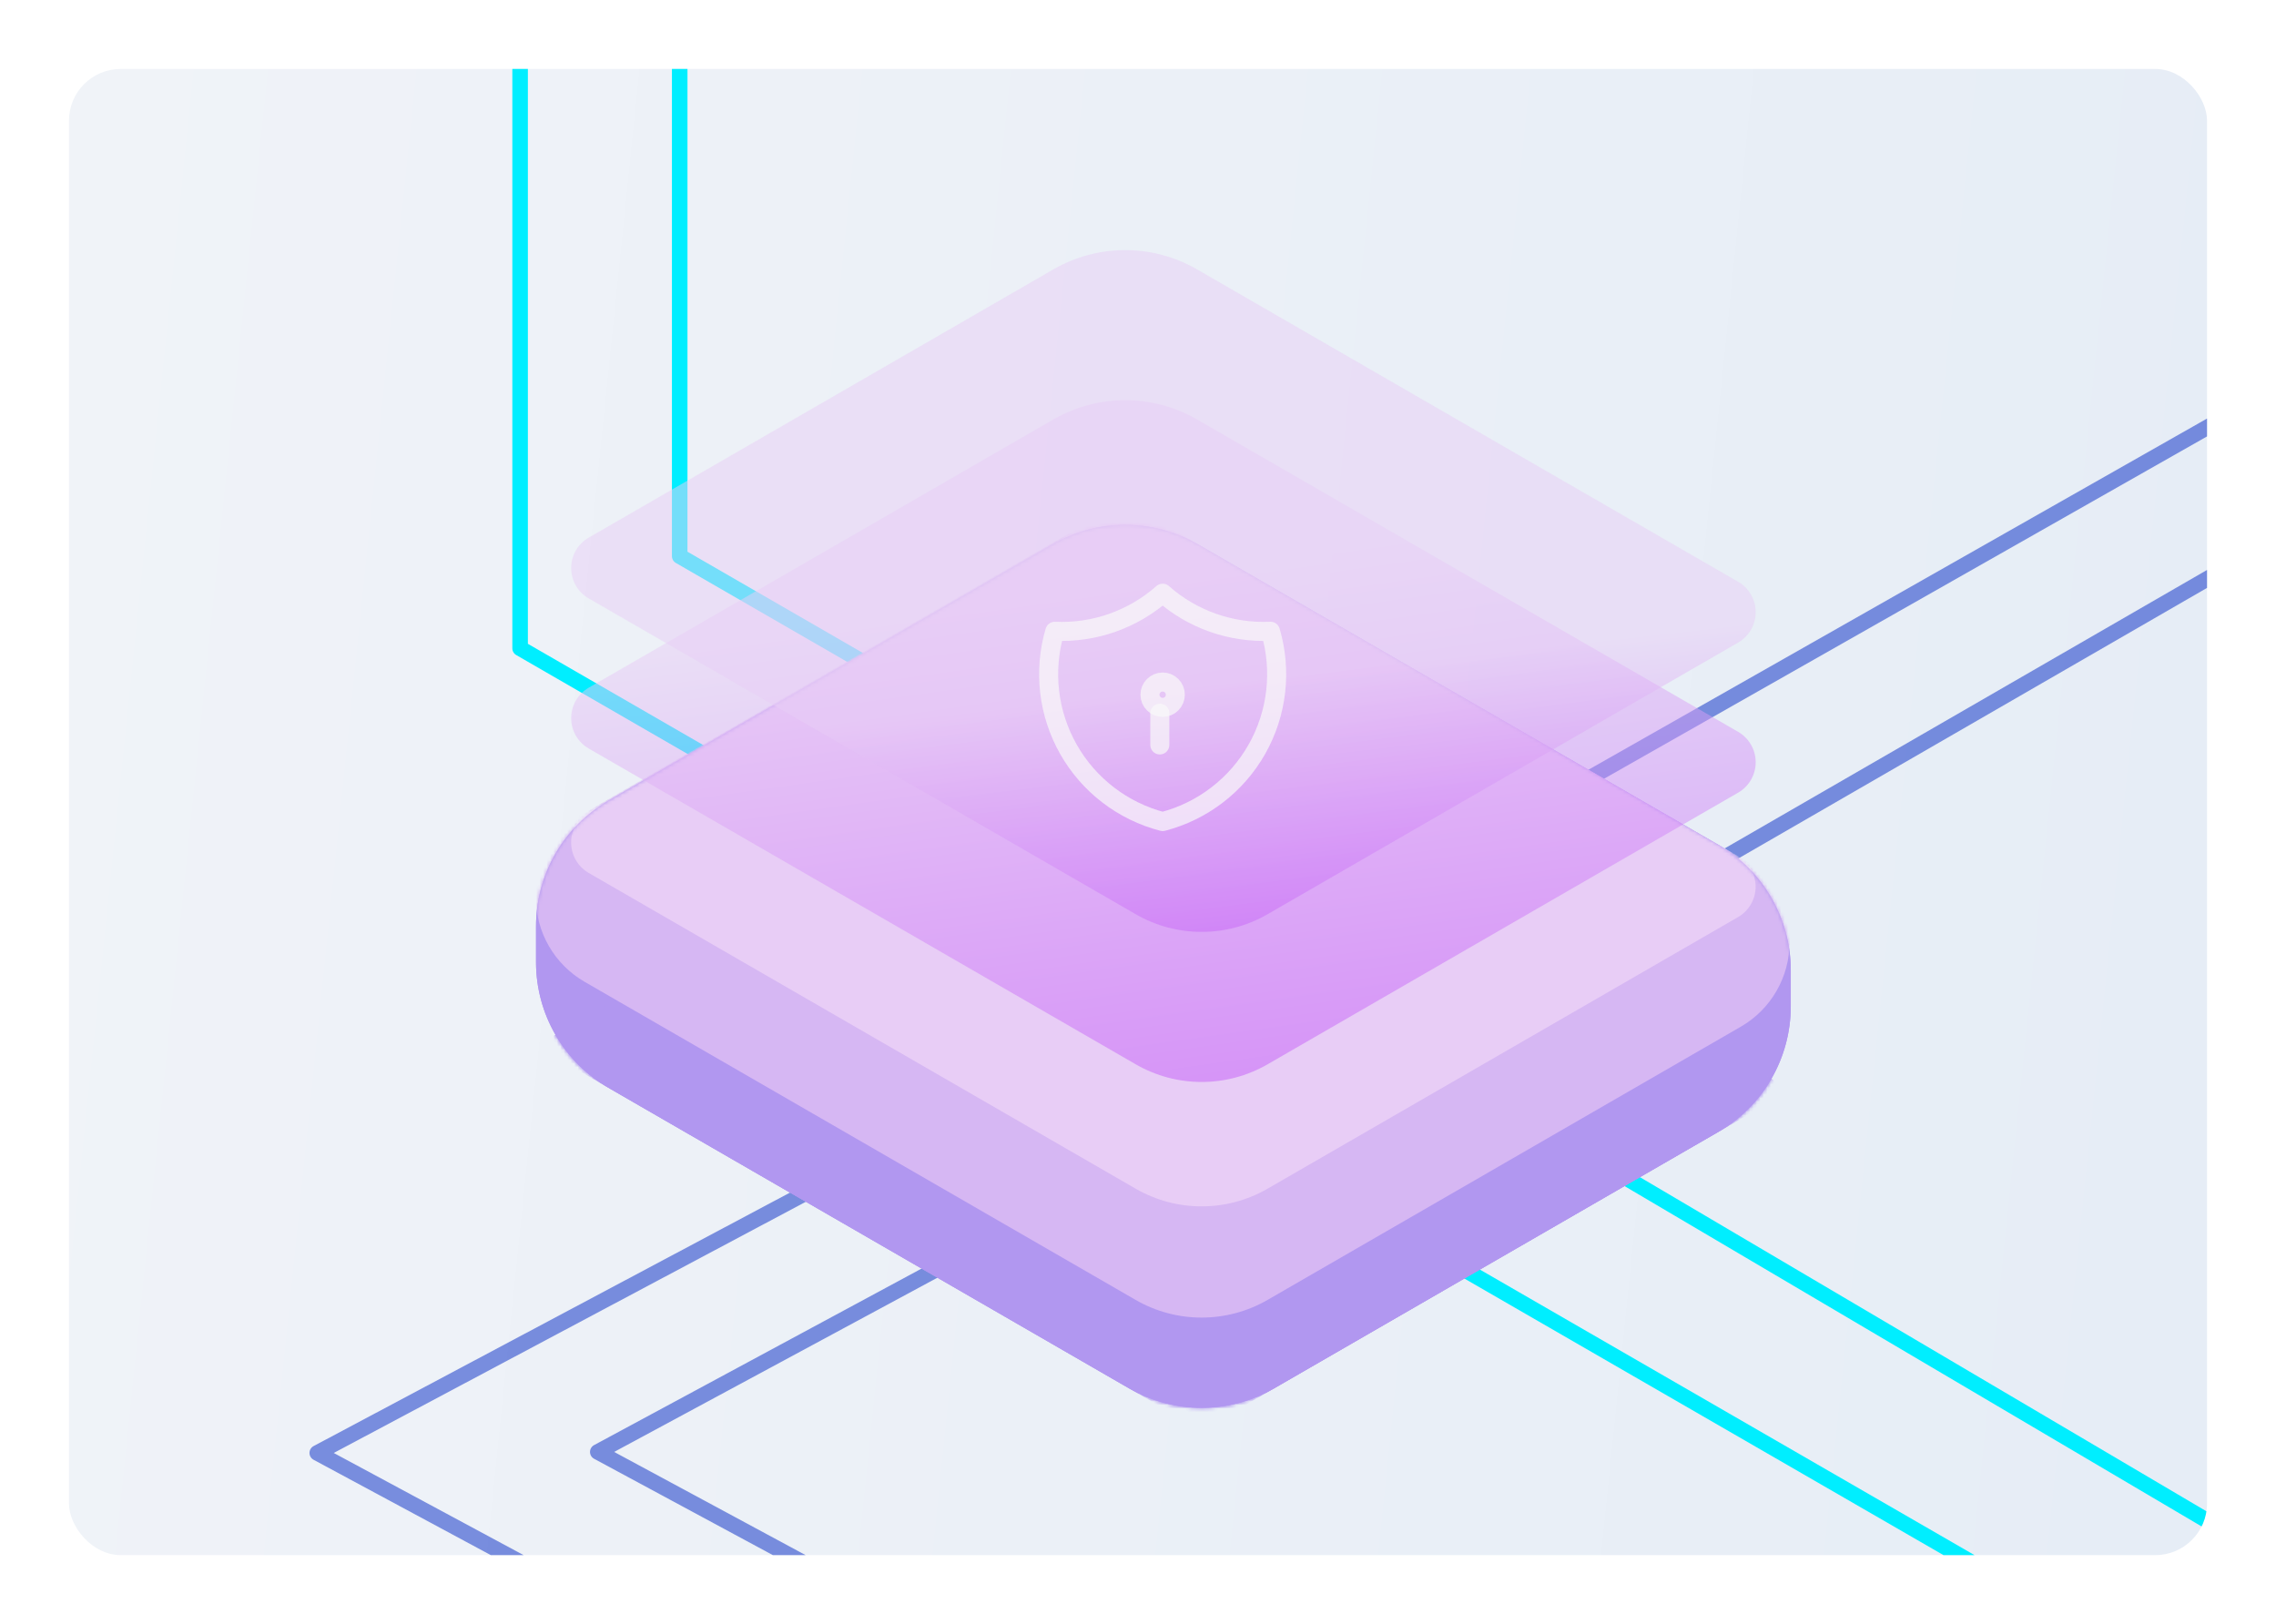 <?xml version="1.0" encoding="UTF-8"?> <svg xmlns="http://www.w3.org/2000/svg" width="660" height="471" viewBox="0 0 660 471" fill="none"><g filter="url(#filter0_d_1_34353)"><g clip-path="url(#clip0_1_34353)"><rect x="20" y="16" width="620" height="431" rx="15" fill="url(#paint0_linear_1_34353)"></rect><path d="M665.359 149.254L414.267 294.221" stroke="#0328C4" stroke-opacity="0.5" stroke-width="4.509" stroke-miterlimit="1.5" stroke-linecap="round" stroke-linejoin="round"></path><path d="M647 116L374 271" stroke="#0328C4" stroke-opacity="0.5" stroke-width="4.509" stroke-miterlimit="1.5" stroke-linecap="round" stroke-linejoin="round"></path><path d="M384 286L640 437" stroke="#00EEFF" stroke-width="4.5" stroke-miterlimit="1.5" stroke-linecap="round"></path><path d="M310 298L602.082 466.635" stroke="#00EEFF" stroke-width="4.5" stroke-miterlimit="1.5" stroke-linecap="round"></path><path d="M102.946 7.498L150.823 -19.582V184.015L302.71 271.705" stroke="#00EEFF" stroke-width="4.509" stroke-miterlimit="1.5" stroke-linecap="round" stroke-linejoin="round"></path><path d="M92 -13L197.102 -23V157.303L348.989 244.993" stroke="#00EEFF" stroke-width="4.509" stroke-miterlimit="1.5" stroke-linecap="round" stroke-linejoin="round"></path><path d="M316.316 298L92 417.363L411 589" stroke="#0328C4" stroke-opacity="0.5" stroke-width="4.509" stroke-miterlimit="1.5" stroke-linecap="round" stroke-linejoin="round"></path><path d="M355.721 318.767L173.344 417.074L473.955 579.109" stroke="#0328C4" stroke-opacity="0.5" stroke-width="4.509" stroke-miterlimit="1.5" stroke-linecap="round" stroke-linejoin="round"></path><path fill-rule="evenodd" clip-rule="evenodd" d="M498.264 240.994C511.276 248.508 519.294 262.391 519.294 277.418C519.294 280.863 519.294 284.407 519.294 287.852C519.294 302.877 511.276 316.763 498.264 324.276C465.419 343.238 402.32 379.67 369.476 398.632C356.464 406.143 340.43 406.143 327.416 398.632C290.297 377.2 213.584 332.91 176.466 311.48C163.453 303.967 155.436 290.081 155.436 275.054V264.622C155.436 249.595 163.453 235.711 176.466 228.198C209.31 209.236 272.411 172.805 305.253 153.843C318.266 146.329 334.299 146.329 347.313 153.843C384.432 175.273 461.145 219.562 498.264 240.994Z" fill="#B197F0"></path><mask id="mask0_1_34353" style="mask-type:luminance" maskUnits="userSpaceOnUse" x="155" y="148" width="365" height="257"><path d="M498.264 240.994C511.277 248.508 519.294 262.392 519.294 277.419C519.294 280.863 519.294 284.407 519.294 287.852C519.294 302.877 511.277 316.763 498.264 324.276C465.42 343.239 402.321 379.67 369.477 398.632C356.464 406.144 340.431 406.144 327.416 398.632C290.298 377.2 213.585 332.911 176.466 311.48C163.454 303.967 155.436 290.081 155.436 275.054V264.622C155.436 249.595 163.454 235.712 176.466 228.198C209.31 209.236 272.411 172.805 305.254 153.843C318.266 146.329 334.299 146.329 347.314 153.843C384.433 175.273 461.145 219.562 498.264 240.994Z" fill="white"></path></mask><g mask="url(#mask0_1_34353)"><path d="M326.282 200.699L155.435 299.338L348.445 410.772L519.292 312.134L326.282 200.699Z" fill="#B197F0"></path><path fill-rule="evenodd" clip-rule="evenodd" d="M325.882 141.473L169.521 231.748C160.772 236.8 155.384 246.137 155.384 256.239C155.382 266.342 160.772 275.676 169.523 280.729C217.637 308.507 293.983 352.585 329.326 372.991C341.155 379.82 355.729 379.821 367.558 372.992L504.803 293.753C513.552 288.701 518.943 279.366 518.94 269.262C518.942 259.159 513.552 249.825 504.801 244.772L325.882 141.473Z" fill="#D6B7F3"></path><path fill-rule="evenodd" clip-rule="evenodd" d="M326.282 141.7L170.712 231.518C167.561 233.337 165.621 236.7 165.621 240.339C165.619 243.977 167.562 247.339 170.714 249.159C205.596 269.299 291.036 318.627 329.331 340.737C341.161 347.567 355.734 347.566 367.561 340.738L504.018 261.955C507.167 260.136 509.108 256.774 509.107 253.134C509.109 249.497 507.167 246.134 504.018 244.316C458.393 217.974 326.282 141.7 326.282 141.7Z" fill="#E8CDF6"></path></g><path fill-rule="evenodd" clip-rule="evenodd" d="M498.264 240.994C511.276 248.508 519.294 262.391 519.294 277.418C519.294 280.863 519.294 284.407 519.294 287.852C519.294 302.877 511.276 316.763 498.264 324.276C465.419 343.238 402.32 379.67 369.476 398.632C356.464 406.143 340.43 406.143 327.416 398.632C290.297 377.2 213.584 332.91 176.466 311.48C163.453 303.967 155.436 290.081 155.436 275.054V264.622C155.436 249.595 163.453 235.711 176.466 228.198C209.31 209.236 272.411 172.805 305.253 153.843C318.266 146.329 334.299 146.329 347.313 153.843C384.432 175.273 461.145 219.562 498.264 240.994Z" fill="#B197F0"></path><mask id="mask1_1_34353" style="mask-type:luminance" maskUnits="userSpaceOnUse" x="155" y="148" width="365" height="257"><path d="M498.264 240.994C511.277 248.508 519.294 262.392 519.294 277.419C519.294 280.863 519.294 284.407 519.294 287.852C519.294 302.877 511.277 316.763 498.264 324.276C465.42 343.239 402.321 379.67 369.477 398.632C356.464 406.144 340.431 406.144 327.416 398.632C290.298 377.2 213.585 332.911 176.466 311.48C163.454 303.967 155.436 290.081 155.436 275.054V264.622C155.436 249.595 163.454 235.712 176.466 228.198C209.31 209.236 272.411 172.805 305.254 153.843C318.266 146.329 334.299 146.329 347.314 153.843C384.433 175.273 461.145 219.562 498.264 240.994Z" fill="white"></path></mask><g mask="url(#mask1_1_34353)"><path d="M326.282 200.699L155.435 299.338L348.445 410.772L519.292 312.134L326.282 200.699Z" fill="#B197F0"></path><path fill-rule="evenodd" clip-rule="evenodd" d="M325.882 141.473L169.521 231.748C160.772 236.8 155.384 246.137 155.384 256.239C155.382 266.342 160.772 275.676 169.523 280.729C217.637 308.507 293.983 352.585 329.326 372.991C341.155 379.82 355.729 379.821 367.558 372.992L504.803 293.753C513.552 288.701 518.943 279.366 518.94 269.262C518.942 259.159 513.552 249.825 504.801 244.772L325.882 141.473Z" fill="#D6B7F3"></path><path fill-rule="evenodd" clip-rule="evenodd" d="M326.282 141.7L170.712 231.518C167.561 233.337 165.621 236.7 165.621 240.339C165.619 243.977 167.562 247.339 170.714 249.159C205.596 269.299 291.036 318.627 329.331 340.737C341.161 347.567 355.734 347.566 367.561 340.738L504.018 261.955C507.167 260.136 509.108 256.774 509.107 253.134C509.109 249.497 507.167 246.134 504.018 244.316C458.393 217.974 326.282 141.7 326.282 141.7Z" fill="#E8CDF6"></path></g><path fill-rule="evenodd" clip-rule="evenodd" d="M347.108 117.641C334.227 110.204 318.356 110.203 305.475 117.641L170.722 195.44C167.571 197.26 165.63 200.622 165.631 204.261C165.629 207.899 167.571 211.262 170.723 213.081L329.341 304.659C341.17 311.489 355.743 311.489 367.57 304.66L504.027 225.877C507.177 224.058 509.117 220.696 509.117 217.057C509.119 213.419 507.176 210.056 504.027 208.238C469.651 188.391 386.179 140.198 347.108 117.641Z" fill="url(#paint1_linear_1_34353)"></path><path fill-rule="evenodd" clip-rule="evenodd" d="M347.108 74.116C334.227 66.679 318.356 66.678 305.475 74.116L170.722 151.915C167.571 153.735 165.63 157.097 165.631 160.736C165.629 164.374 167.571 167.737 170.723 169.556L329.341 261.134C341.17 267.964 355.743 267.964 367.57 261.135L504.027 182.352C507.177 180.533 509.117 177.171 509.117 173.532C509.119 169.894 507.176 166.531 504.027 164.713C469.651 144.866 386.179 96.673 347.108 74.116Z" fill="url(#paint2_linear_1_34353)"></path><g clip-path="url(#clip1_1_34353)"><path d="M337.148 168.038C345.742 175.641 356.958 179.599 368.42 179.075C370.088 184.752 370.599 190.706 369.921 196.584C369.243 202.462 367.391 208.144 364.474 213.291C361.557 218.439 357.634 222.948 352.94 226.55C348.246 230.152 342.876 232.774 337.148 234.26C331.421 232.774 326.051 230.152 321.356 226.55C316.662 222.948 312.74 218.439 309.823 213.291C306.906 208.144 305.053 202.462 304.375 196.584C303.698 190.706 304.208 184.752 305.877 179.075C317.339 179.599 328.555 175.641 337.148 168.038Z" stroke="#FAFAFA" stroke-opacity="0.7" stroke-width="5.518" stroke-linecap="round" stroke-linejoin="round"></path><path d="M333.469 197.47C333.469 198.446 333.857 199.381 334.547 200.071C335.236 200.761 336.172 201.149 337.148 201.149C338.124 201.149 339.059 200.761 339.749 200.071C340.439 199.381 340.827 198.446 340.827 197.47C340.827 196.494 340.439 195.558 339.749 194.868C339.059 194.178 338.124 193.791 337.148 193.791C336.172 193.791 335.236 194.178 334.547 194.868C333.857 195.558 333.469 196.494 333.469 197.47Z" stroke="#FAFAFA" stroke-opacity="0.7" stroke-width="5.518" stroke-linecap="round" stroke-linejoin="round"></path><path d="M336.324 202.841V212.039" stroke="#FAFAFA" stroke-opacity="0.7" stroke-width="5.518" stroke-linecap="round" stroke-linejoin="round"></path></g></g></g><defs><filter id="filter0_d_1_34353" x="0" y="0" width="660" height="471" filterUnits="userSpaceOnUse" color-interpolation-filters="sRGB"><feFlood flood-opacity="0" result="BackgroundImageFix"></feFlood><feColorMatrix in="SourceAlpha" type="matrix" values="0 0 0 0 0 0 0 0 0 0 0 0 0 0 0 0 0 0 127 0" result="hardAlpha"></feColorMatrix><feOffset dy="4"></feOffset><feGaussianBlur stdDeviation="10"></feGaussianBlur><feComposite in2="hardAlpha" operator="out"></feComposite><feColorMatrix type="matrix" values="0 0 0 0 0 0 0 0 0 0 0 0 0 0 0 0 0 0 0.05 0"></feColorMatrix><feBlend mode="normal" in2="BackgroundImageFix" result="effect1_dropShadow_1_34353"></feBlend><feBlend mode="normal" in="SourceGraphic" in2="effect1_dropShadow_1_34353" result="shape"></feBlend></filter><linearGradient id="paint0_linear_1_34353" x1="22.835" y1="25.851" x2="662.375" y2="91.631" gradientUnits="userSpaceOnUse"><stop stop-color="#F0F3F8"></stop><stop offset="1" stop-color="#E6EDF6"></stop></linearGradient><linearGradient id="paint1_linear_1_34353" x1="320.748" y1="165.928" x2="347.248" y2="353.95" gradientUnits="userSpaceOnUse"><stop stop-color="#E8CDF6" stop-opacity="0.5"></stop><stop offset="1" stop-color="#B93CF9" stop-opacity="0.5"></stop></linearGradient><linearGradient id="paint2_linear_1_34353" x1="337.374" y1="196.469" x2="348.734" y2="296.544" gradientUnits="userSpaceOnUse"><stop stop-color="#E8CDF6" stop-opacity="0.5"></stop><stop offset="1" stop-color="#B93CF9" stop-opacity="0.5"></stop></linearGradient><clipPath id="clip0_1_34353"><rect x="20" y="16" width="620" height="431" rx="15" fill="white"></rect></clipPath><clipPath id="clip1_1_34353"><rect width="88.296" height="88.296" fill="white" transform="translate(293 157)"></rect></clipPath></defs></svg> 